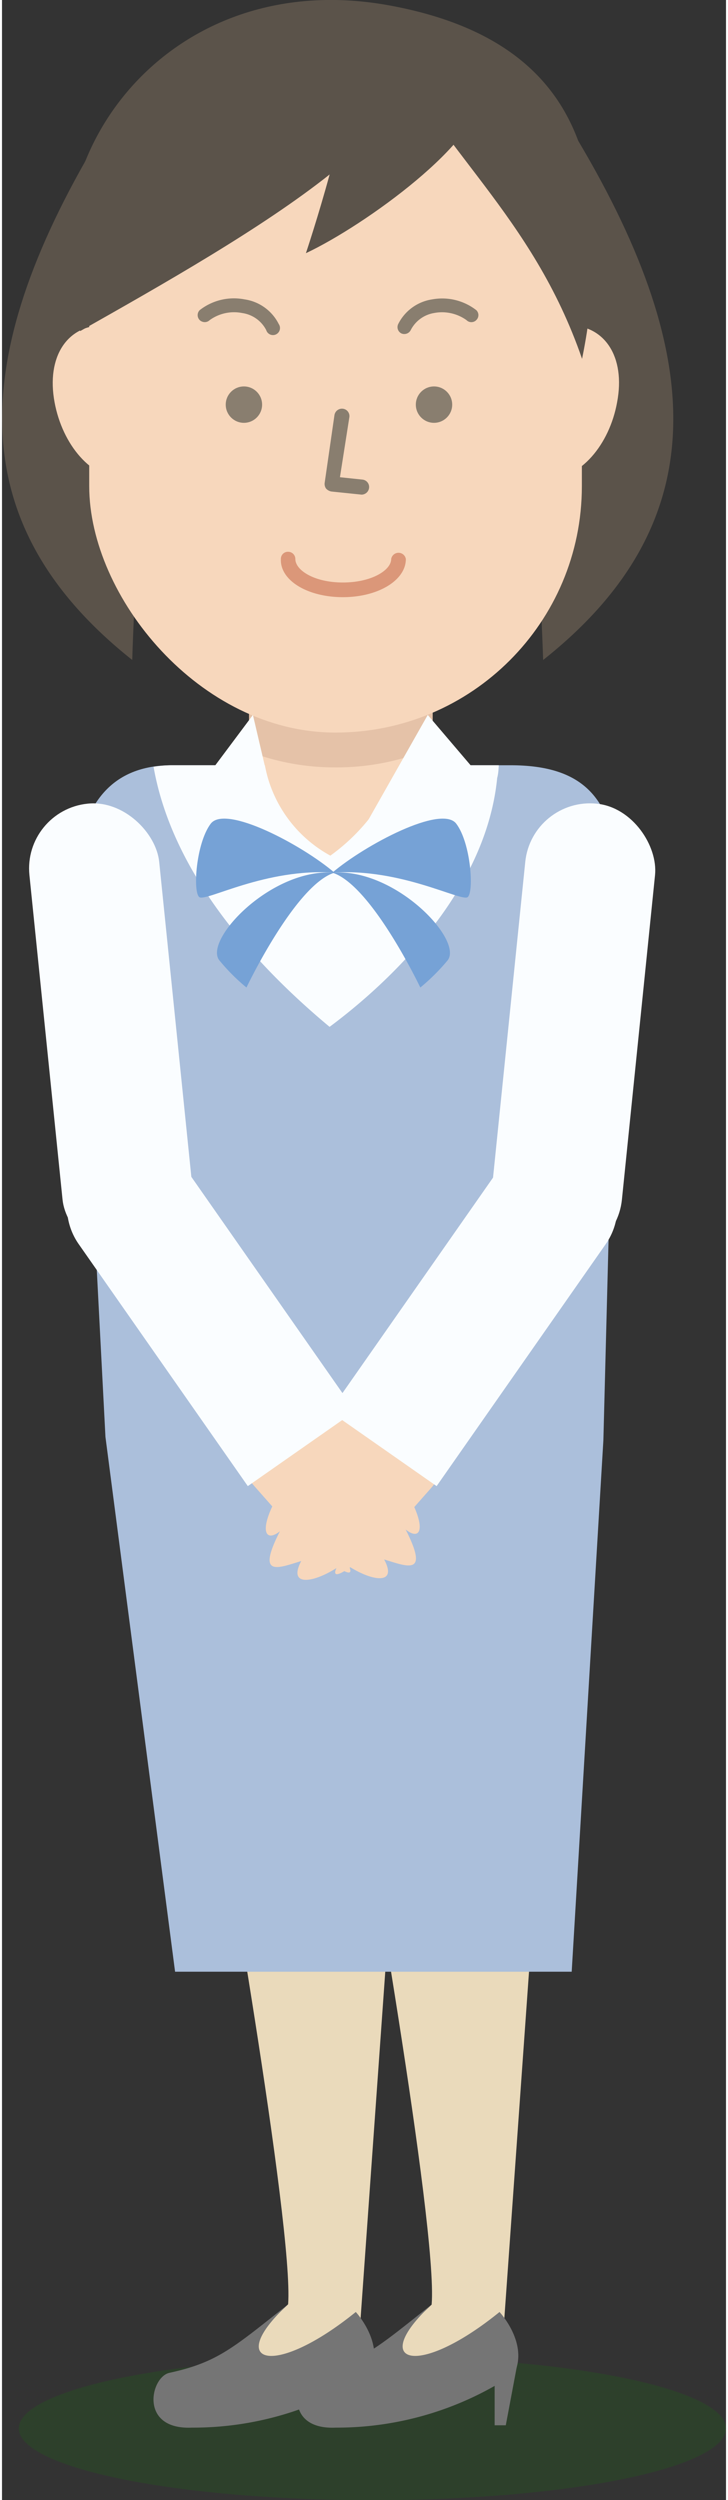 <svg xmlns="http://www.w3.org/2000/svg" viewBox="0 0 37.02 127.77" width="37" height="127"><rect x="0" y="0" width="37.02" height="127.77" fill="#333333" stroke="none"/><defs><style>.cls-1{fill:#5b534a;}.cls-2{fill:#245b1e;opacity:0.33;}.cls-3{fill:#f7d7bc;}.cls-4{fill:#eadabb;}.cls-5{fill:#757575;}.cls-6{fill:#e5c2a8;}.cls-7{fill:#abbfdb;}.cls-8{fill:#fafdff;}.cls-9{fill:#897e6f;}.cls-10{fill:#db9779;}.cls-11{fill:#76a2d6;}</style></defs><title>fig_industry02</title><g id="レイヤー_2" data-name="レイヤー 2"><g id="レイヤー_9" data-name="レイヤー 9"><path class="cls-1" d="M4.87,7.19C-1.78,18.36-2,26.86,6.66,33.73c.08-2.92.54-11.12.54-11.12Z"/><path class="cls-1" d="M29.46,7.19c6.64,11.17,6.89,19.67-1.79,26.54-.09-2.92-.55-11.12-.55-11.12Z"/><ellipse class="cls-2" cx="18.94" cy="124.11" rx="18.08" ry="3.67"/><path class="cls-1" d="M29.66,18.34c1.61-8.73.69-16.15-9.89-18.07C7.82-1.89.42,9.27,4.47,17.86,24,18.77,29.66,18.34,29.66,18.34Z"/><path class="cls-3" d="M29,16.63c1.79,0,2.9,1.58,2.45,3.94-.39,2.14-1.86,3.94-3.65,3.94Z"/><path class="cls-3" d="M5.15,16.63c-1.79,0-2.9,1.58-2.46,3.94.4,2.14,1.86,3.94,3.66,3.94Z"/><polygon class="cls-4" points="18.05 117.85 18.14 119.96 11.81 121.56 12.25 120.02 15.26 117.17 18.05 117.85"/><path class="cls-4" d="M11,91.61h9.25l-2,28.08h-3s-.75-.31-.62-1.92C14.93,113.81,11,91.61,11,91.61Z"/><path class="cls-5" d="M18.09,118.16s1.49,1.6.74,3.16a16.28,16.28,0,0,1-9.12,2.75c-2.71.12-2.12-2.59-1.15-2.8,2.48-.54,3.27-1.29,6.07-3.5C11.37,120.77,13.83,121.61,18.09,118.16Z"/><polygon class="cls-5" points="17.83 123.95 18.4 123.95 18.97 120.92 17.83 120.92 17.83 123.95"/><polygon class="cls-4" points="25.41 117.85 25.5 119.96 19.17 121.56 19.6 120.02 22.62 117.17 25.41 117.85"/><rect class="cls-3" x="12.69" y="33.94" width="9.33" height="10.63" transform="translate(34.71 78.5) rotate(-180)"/><path class="cls-4" d="M18.35,91.61H27.6l-2,28.08h-3s-.75-.31-.63-1.92C22.29,113.81,18.35,91.61,18.35,91.61Z"/><path class="cls-6" d="M22,38.22a12.44,12.44,0,0,1-5,1h0a12.2,12.2,0,0,1-4.37-.81v-4.5H22Z"/><rect class="cls-3" x="4.47" y="3.23" width="25.19" height="34.21" rx="12.59" transform="translate(34.12 40.67) rotate(-180)"/><path class="cls-7" d="M3.77,44.17c.41-3.08,1.82-5.06,4.92-5.06h2.42c1.42,1.74,5,7.06,5,7.06S20.9,43,21.69,39.11H26c3.75,0,5.25,1.7,5.5,5.5l-.75,29-1.62,27.16H8.85L5.29,73.44Z"/><path class="cls-8" d="M25.4,39.11H20.32a10,10,0,0,1-3.53,4.62,6.64,6.64,0,0,1-3.35-4.62H8.69a5.86,5.86,0,0,0-.94.08c1,5.7,5.54,10.41,9,13.29,3.08-2.29,8-6.92,8.57-12.72C25.38,39.54,25.39,39.32,25.4,39.11Z"/><polygon class="cls-8" points="23.96 39.11 21.77 36.54 18.58 42.17 23.96 39.11"/><polygon class="cls-8" points="14.28 42.74 12.83 36.54 10.4 39.79 14.28 42.74"/><path class="cls-5" d="M25.44,118.16s1.5,1.6.75,3.16a16.33,16.33,0,0,1-9.13,2.75c-2.71.12-2.11-2.59-1.14-2.8,2.48-.54,3.27-1.29,6.06-3.5C18.73,120.77,21.19,121.61,25.44,118.16Z"/><polygon class="cls-5" points="25.19 123.95 25.76 123.95 26.33 120.92 25.19 120.92 25.19 123.95"/><path class="cls-9" d="M24.13,16.44a.32.32,0,0,0,.12-.08.35.35,0,0,0,0-.51A2.84,2.84,0,0,0,22,15.3a2.33,2.33,0,0,0-1.74,1.26.36.36,0,0,0,.16.48.37.37,0,0,0,.48-.17A1.64,1.64,0,0,1,22.08,16a2.15,2.15,0,0,1,1.67.36A.35.35,0,0,0,24.13,16.44Z"/><path class="cls-9" d="M10.24,16.44a.35.35,0,0,1-.13-.08.36.36,0,0,1,0-.51,2.84,2.84,0,0,1,2.29-.55,2.33,2.33,0,0,1,1.75,1.26.36.36,0,1,1-.64.31A1.64,1.64,0,0,0,12.29,16a2.13,2.13,0,0,0-1.67.36A.36.36,0,0,1,10.24,16.44Z"/><path class="cls-9" d="M18.39,25.28h0l-1.55-.16a.49.49,0,0,1-.27-.15.41.41,0,0,1-.07-.3L17,21.21a.39.39,0,0,1,.44-.32.38.38,0,0,1,.32.44l-.48,3.06,1.14.12a.38.38,0,0,1,.35.42A.39.39,0,0,1,18.39,25.28Z"/><path class="cls-10" d="M17.43,30.52c1.8,0,3.22-.86,3.22-1.95a.38.38,0,0,0-.75,0c0,.57-1,1.2-2.47,1.2S15,29.14,15,28.57a.37.37,0,0,0-.37-.37.36.36,0,0,0-.37.37C14.21,29.66,15.62,30.52,17.43,30.52Z"/><path class="cls-1" d="M29.66,18.34C32,6.86,26.38,3.23,19.51,1.73,22.29,7.67,27.1,10.92,29.66,18.34Z"/><path class="cls-1" d="M19.51,1.73C24.6,5.29,12.29,12.23,4,16.92,1.84,9.1,4.88,2.23,19.51,1.73Z"/><circle class="cls-9" cx="12.37" cy="20.68" r="0.93"/><circle class="cls-9" cx="22.09" cy="20.68" r="0.93"/><path class="cls-1" d="M17.7,3.27c.38,2.07-2.16,9.67-2.16,9.67,3.06-1.44,9-5.77,8.87-8.08S17.7,3.27,17.7,3.27Z"/><path class="cls-11" d="M17,44.6c-3.25-.25-6.75,3.5-5.87,4.5a10.08,10.08,0,0,0,1.37,1.37S15,45.22,17,44.6Z"/><path class="cls-11" d="M17,44.6c-1.66-1.42-5.58-3.5-6.33-2.5s-.92,3.5-.58,3.75S13.47,44.35,17,44.6Z"/><path class="cls-11" d="M16.89,44.6c3.25-.25,6.75,3.5,5.88,4.5a10.39,10.39,0,0,1-1.38,1.37S18.89,45.22,16.89,44.6Z"/><path class="cls-11" d="M16.89,44.6c1.67-1.42,5.59-3.5,6.34-2.5s.91,3.5.58,3.75S20.39,44.35,16.89,44.6Z"/><rect class="cls-3" x="13.26" y="70.62" width="5.92" height="9.25" rx="2.96" transform="translate(-45.75 29.59) rotate(-41.46)"/><path class="cls-3" d="M14.22,77.45c1.8,1.91,4,3.64,3.53,2.61,1.25.79,2.48.92,1.79-.36,1.22.37,2.31.85,1.1-1.53,1.13.9,1.24-1-2-4.64Z"/><rect class="cls-3" x="15.67" y="70.7" width="5.92" height="9.25" rx="2.96" transform="translate(-17.28 144.11) rotate(-138.54)"/><path class="cls-3" d="M20.63,77.54c-1.8,1.91-4,3.64-3.53,2.6-1.25.79-2.48.93-1.8-.36-1.21.37-2.3.85-1.09-1.52-1.13.89-1.25-1,2-4.64Z"/><rect class="cls-8" x="2.23" y="41.01" width="6.67" height="23.33" rx="3.33" transform="translate(-5.32 0.84) rotate(-5.83)"/><path class="cls-8" d="M6.69,57.28h6.67a0,0,0,0,1,0,0V72.36A3.33,3.33,0,0,1,10,75.7h0a3.33,3.33,0,0,1-3.33-3.33V57.28A0,0,0,0,1,6.69,57.28Z" transform="translate(56.34 115.24) rotate(145.04)"/><rect class="cls-8" x="25.89" y="41.01" width="6.67" height="23.33" rx="3.33" transform="translate(52.95 108.05) rotate(-174.17)"/><path class="cls-8" d="M24.77,57.28h0a3.33,3.33,0,0,1,3.33,3.33V75.7a0,0,0,0,1,0,0H21.43a0,0,0,0,1,0,0V60.62A3.33,3.33,0,0,1,24.77,57.28Z" transform="translate(42.57 -2.19) rotate(34.96)"/></g></g></svg>